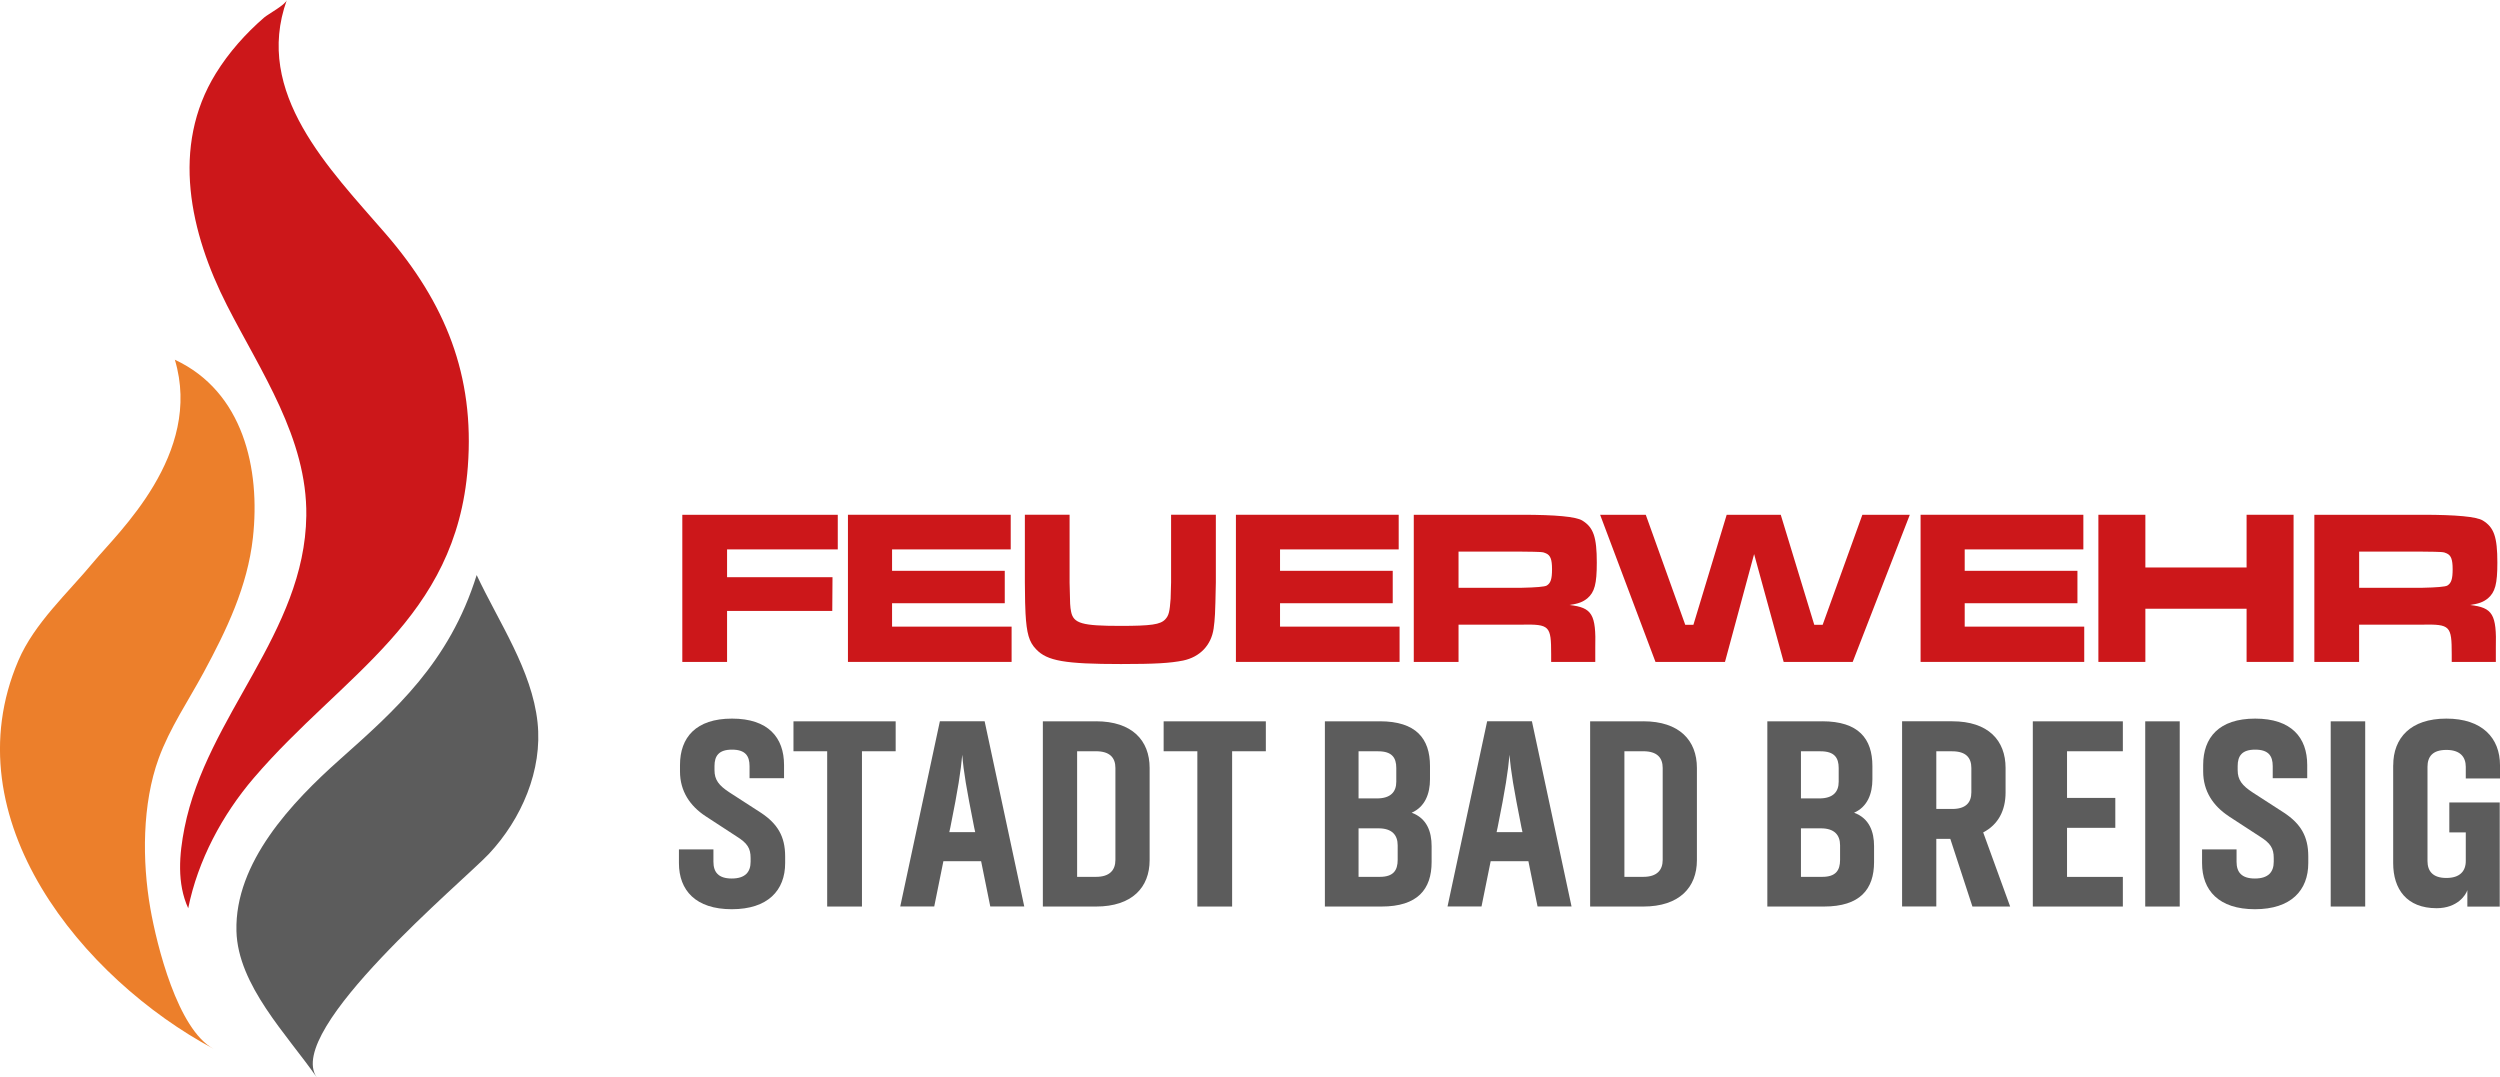<?xml version="1.0" encoding="UTF-8"?>
<svg id="Ebene_2" data-name="Ebene 2" xmlns="http://www.w3.org/2000/svg" viewBox="0 0 540.63 232.97">
  <defs>
    <style>
      .cls-1 {
        fill: #5c5c5c;
      }

      .cls-1, .cls-2, .cls-3 {
        stroke-width: 0px;
      }

      .cls-2 {
        fill: #cc171a;
      }

      .cls-3 {
        fill: #ec7f2b;
      }
    </style>
  </defs>
  <g id="Ebene_1-2" data-name="Ebene 1">
    <g>
      <g>
        <path class="cls-2" d="M181.17,111.32v7.49h-23.94v6.01h22.8l-.05,7.3h-22.75v11.02h-9.68v-31.82h33.63Z"/>
        <path class="cls-2" d="M218.57,111.32v7.49h-25.66v4.63h24.37v7.01h-24.37v5.06h25.85v7.63h-35.39v-31.82h35.2Z"/>
        <path class="cls-2" d="M231.3,111.32v14.64c.1,5.01.1,5.06.33,6.34.52,2.53,2.38,3.05,10.64,3.05,6.68,0,8.68-.29,9.73-1.43.76-.81.95-1.67,1.15-4.44.05-1.19.1-2.81.1-3.53v-14.64h9.68v14.64c-.14,7.2-.19,7.73-.48,9.97-.52,3.62-2.96,6.15-6.58,6.92-2.86.57-6.06.76-13.45.76-12.16,0-15.98-.67-18.36-3.2-1.53-1.57-2.05-3.43-2.29-7.77q-.1-1.34-.14-6.68v-14.64h9.68Z"/>
        <path class="cls-2" d="M302.47,111.32v7.49h-25.66v4.63h24.37v7.01h-24.37v5.06h25.85v7.63h-35.39v-31.82h35.2Z"/>
        <path class="cls-2" d="M305.72,111.32h23.42q10.97,0,13.02,1.24c2.43,1.48,3.15,3.58,3.15,9.11,0,4.63-.48,6.39-2.05,7.73-.95.76-1.86,1.14-3.86,1.43,4.91.57,5.77,2,5.58,9.35v2.96h-9.54v-1.67c0-6.15-.33-6.49-6.34-6.39h-13.69v8.06h-9.68v-31.82ZM329.04,127.11q4.77-.1,5.44-.48c.86-.52,1.15-1.43,1.15-3.53s-.33-3-1.29-3.43c-.72-.33-.81-.33-5.29-.38h-13.64v7.82h13.64Z"/>
        <path class="cls-2" d="M355.9,111.32l8.54,23.8h1.76l7.2-23.8h11.69l7.25,23.8h1.81l8.59-23.8h10.26l-12.35,31.82h-14.93l-6.39-23.32-6.3,23.32h-15.03l-11.97-31.82h9.87Z"/>
        <path class="cls-2" d="M450.53,111.32v7.49h-25.66v4.63h24.38v7.01h-24.38v5.06h25.85v7.63h-35.39v-31.82h35.2Z"/>
        <path class="cls-2" d="M463.94,111.32v11.4h21.89v-11.4h10.16v31.82h-10.16v-11.5h-21.89v11.5h-10.16v-31.82h10.16Z"/>
        <path class="cls-2" d="M500.47,111.32h23.42q10.97,0,13.02,1.24c2.43,1.48,3.15,3.58,3.15,9.11,0,4.63-.48,6.39-2.05,7.73-.95.76-1.86,1.14-3.86,1.43,4.91.57,5.77,2,5.58,9.35v2.96h-9.54v-1.67c0-6.15-.33-6.49-6.34-6.39h-13.69v8.06h-9.68v-31.82ZM523.8,127.11q4.77-.1,5.44-.48c.86-.52,1.15-1.43,1.15-3.53s-.33-3-1.29-3.43c-.72-.33-.81-.33-5.29-.38h-13.64v7.82h13.64Z"/>
      </g>
      <g>
        <path class="cls-1" d="M152.59,176.51c-3.38-2.22-5.54-5.42-5.54-9.68v-1.4c0-5.95,3.44-10.03,11.25-10.03s11.25,4.08,11.25,10.03v2.86h-7.46v-2.62c0-2.22-.93-3.56-3.79-3.56s-3.79,1.34-3.79,3.56v.87c0,2.1.93,3.32,3.27,4.84l6.76,4.37c3.61,2.39,5.25,5.13,5.25,9.44v1.46c0,5.89-3.73,9.97-11.54,9.97s-11.43-4.08-11.43-9.97v-2.97h7.46v2.68c0,2.22,1.05,3.62,3.96,3.62s4.08-1.4,4.08-3.62v-.82c0-2.1-.7-3.21-3.03-4.66l-6.7-4.37Z"/>
        <path class="cls-1" d="M178.88,162.46h-7.29v-6.47h22.1v6.47h-7.29v33.58h-7.52v-33.58Z"/>
        <path class="cls-1" d="M212.93,155.98l8.57,40.05h-7.35l-1.98-9.79h-8.16l-1.98,9.79h-7.35l8.57-40.05h9.68ZM205.29,179.95h5.6l-.23-1.05c-1.69-8.57-2.27-11.89-2.57-15.68-.35,3.73-.87,7.23-2.57,15.68l-.23,1.05Z"/>
        <path class="cls-1" d="M237.01,155.98c7.81,0,11.6,4.14,11.6,10.09v19.94c0,5.89-3.79,10.03-11.6,10.03h-11.49v-40.05h11.49ZM237.01,189.62c2.97,0,4.2-1.46,4.2-3.67v-19.88c0-2.22-1.22-3.61-4.2-3.61h-4.08v27.17h4.08Z"/>
        <path class="cls-1" d="M258.93,162.46h-7.29v-6.47h22.1v6.47h-7.29v33.58h-7.52v-33.58Z"/>
        <path class="cls-1" d="M298.4,155.98c7.81,0,10.84,3.73,10.84,9.68v2.86c0,3.09-1.05,5.95-3.96,7.23,3.32,1.22,4.31,4.14,4.31,7.23v3.44c0,5.89-3.03,9.62-10.84,9.62h-12.24v-40.05h11.89ZM293.79,162.46v10.2h3.96c2.97,0,4.2-1.4,4.2-3.61v-2.97c0-2.22-.93-3.61-3.91-3.61h-4.26ZM293.79,179.13v10.49h4.61c2.92,0,3.85-1.4,3.85-3.67v-3.15c0-2.22-1.22-3.67-4.14-3.67h-4.31Z"/>
        <path class="cls-1" d="M331.28,155.98l8.57,40.05h-7.35l-1.98-9.79h-8.16l-1.98,9.79h-7.35l8.57-40.05h9.68ZM323.64,179.95h5.6l-.23-1.05c-1.69-8.57-2.27-11.89-2.57-15.68-.35,3.73-.87,7.23-2.57,15.68l-.23,1.05Z"/>
        <path class="cls-1" d="M355.36,155.98c7.81,0,11.6,4.14,11.6,10.09v19.94c0,5.89-3.79,10.03-11.6,10.03h-11.49v-40.05h11.49ZM355.36,189.62c2.97,0,4.2-1.46,4.2-3.67v-19.88c0-2.22-1.22-3.61-4.2-3.61h-4.08v27.17h4.08Z"/>
        <path class="cls-1" d="M394.07,155.98c7.81,0,10.84,3.73,10.84,9.68v2.86c0,3.09-1.05,5.95-3.96,7.23,3.32,1.22,4.32,4.14,4.32,7.23v3.44c0,5.89-3.03,9.62-10.84,9.62h-12.24v-40.05h11.89ZM389.46,162.46v10.2h3.96c2.97,0,4.2-1.4,4.2-3.61v-2.97c0-2.22-.93-3.61-3.91-3.61h-4.26ZM389.46,179.13v10.49h4.61c2.92,0,3.85-1.4,3.85-3.67v-3.15c0-2.22-1.22-3.67-4.14-3.67h-4.31Z"/>
        <path class="cls-1" d="M421.76,181.4h-3.03v14.63h-7.4v-40.05h10.84c7.81,0,11.54,4.14,11.54,10.09v5.31c0,3.85-1.57,6.94-4.84,8.63l5.83,16.03h-8.16l-4.78-14.63ZM418.73,162.46v12.48h3.44c2.97,0,4.14-1.4,4.14-3.61v-5.25c0-2.22-1.17-3.61-4.14-3.61h-3.44Z"/>
        <path class="cls-1" d="M459.07,196.04h-19.47v-40.05h19.47v6.47h-12.07v10.09h10.44v6.47h-10.44v10.61h12.07v6.41Z"/>
        <path class="cls-1" d="M463.91,196.04v-40.05h7.46v40.05h-7.46Z"/>
        <path class="cls-1" d="M481.98,176.51c-3.38-2.22-5.54-5.42-5.54-9.68v-1.4c0-5.95,3.44-10.03,11.25-10.03s11.25,4.08,11.25,10.03v2.86h-7.46v-2.62c0-2.22-.93-3.56-3.79-3.56s-3.79,1.34-3.79,3.56v.87c0,2.1.93,3.32,3.26,4.84l6.76,4.37c3.62,2.39,5.25,5.13,5.25,9.44v1.46c0,5.89-3.73,9.97-11.54,9.97s-11.43-4.08-11.43-9.97v-2.97h7.46v2.68c0,2.22,1.05,3.62,3.96,3.62s4.08-1.4,4.08-3.62v-.82c0-2.1-.7-3.21-3.03-4.66l-6.71-4.37Z"/>
        <path class="cls-1" d="M504.02,196.04v-40.05h7.46v40.05h-7.46Z"/>
        <path class="cls-1" d="M517.54,165.49c0-5.89,3.73-10.09,11.49-10.09s11.6,4.2,11.6,10.09v2.86h-7.4v-2.51c0-2.16-1.22-3.67-4.2-3.67s-4.08,1.46-4.08,3.67v20.35c0,2.22,1.17,3.67,4.08,3.67s4.2-1.46,4.2-3.67v-6.18h-3.56v-6.47h10.9v22.51h-7v-3.56c-.29.99-2.1,3.91-6.65,3.91-6.47,0-9.39-4.14-9.39-9.74v-21.16Z"/>
      </g>
      <path class="cls-3" d="M46.18,226.81c-28.28-15.15-56.86-49.65-42.22-83.94,3.48-8.14,10.74-14.65,16.32-21.4,5.09-6.16,23.67-23.26,17.53-43.68,14.79,6.9,18.54,23.58,16.88,38.52-1.17,10.52-5.68,19.9-10.64,29.09-3.32,6.15-7.33,12.02-9.74,18.62-3.57,9.78-3.59,22.2-1.8,32.41,1.39,7.95,5.9,26.22,13.67,30.38Z"/>
      <path class="cls-2" d="M62.04,0c-.4,1.11-4.01,3.01-4.93,3.8-4.02,3.49-7.64,7.55-10.44,12.09-9.79,15.86-5.55,34.48,2.4,50.11,7.3,14.34,17.39,28.77,17.17,45.53-.34,25.33-21.51,43.26-26.34,67.49-1.15,5.79-1.66,12.02.8,17.39,2.09-10.35,7.35-20.19,14.19-28.18,19.22-22.44,43.8-34.3,46.28-67.31,1.48-19.7-4.81-35.39-17.83-50.43-12.03-13.9-28.56-30.36-21.31-50.49Z"/>
      <path class="cls-1" d="M103.08,124.36c-5.92,18.98-17.71,29.29-29.67,39.95-10.29,9.17-22.67,22.21-22.28,37.04.3,11.71,10.97,22.42,17.36,31.62-7.07-10.2,31.83-42.54,37.25-48.33,7.01-7.5,11.63-18.06,10.5-28.46-1.23-11.28-8.29-21.47-13.16-31.82Z"/>
    </g>
  </g>
</svg>